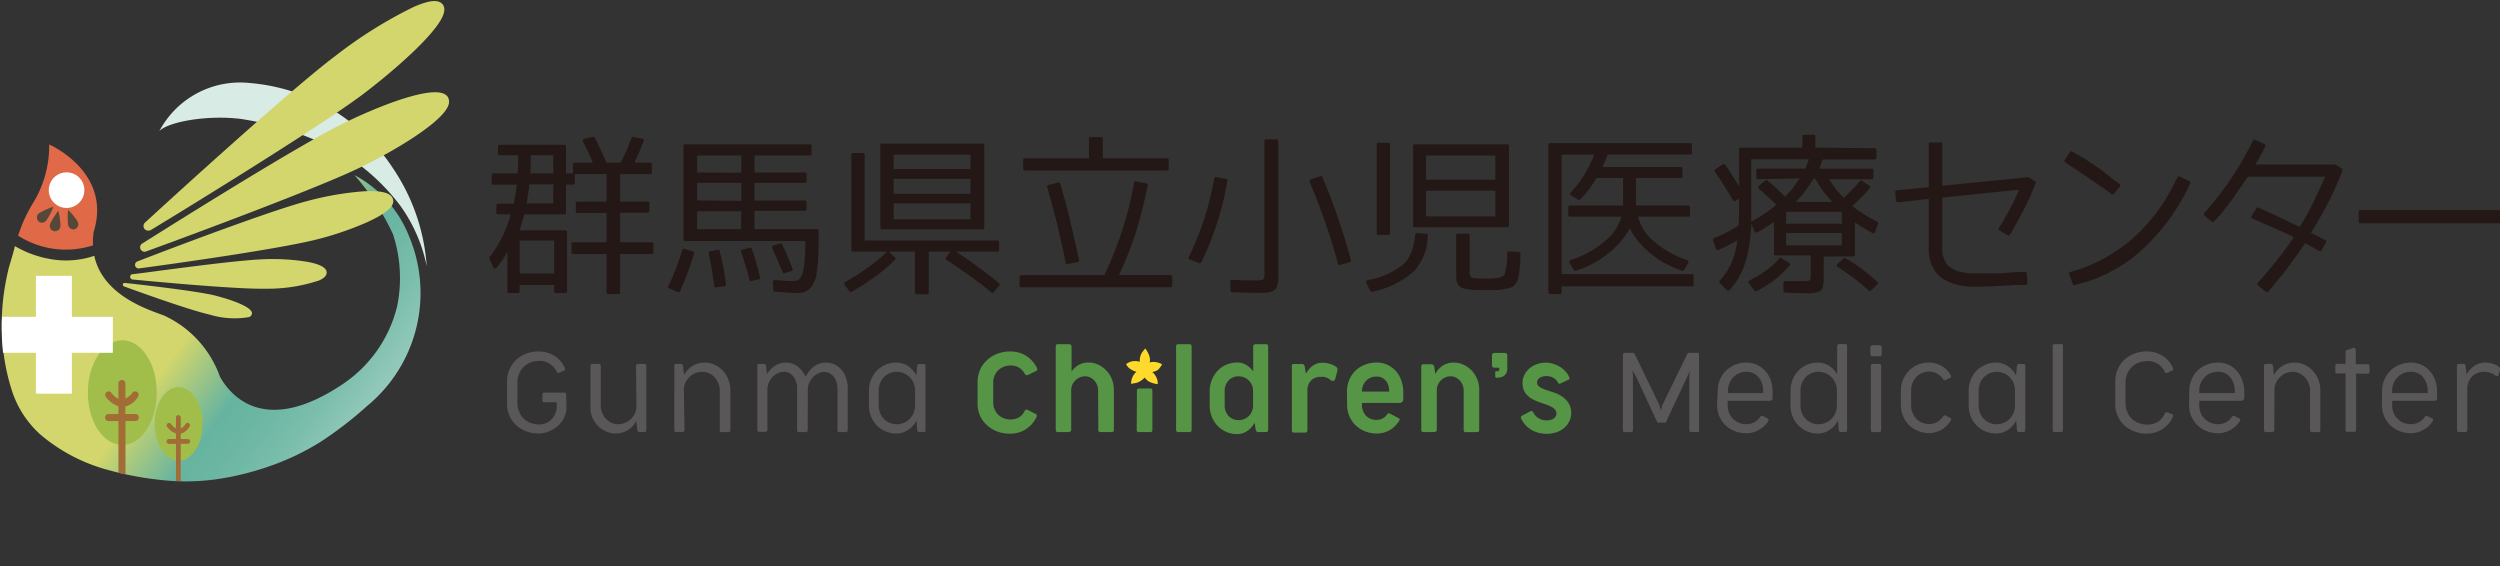 <svg id="ロゴ" xmlns="http://www.w3.org/2000/svg" xmlns:xlink="http://www.w3.org/1999/xlink" viewBox="0 0 355.63 80.52"><rect x="0" y="0" width="355.63" height="80.52" fill="#333333" stroke="none"/><defs><style>.cls-1{fill:#595757;}.cls-2{fill:#569546;}.cls-3{fill:#ffda2a;}.cls-4{fill:#e06a48;}.cls-5{fill:url(#名称未設定グラデーション_2);}.cls-6{fill:#fff;}.cls-7{fill:#554838;}.cls-8{fill:#a1be4b;}.cls-9{fill:#a16c35;}.cls-10{fill:#d8ebe4;}.cls-11{fill:#d2d66c;}.cls-12{fill:#231815;}</style><linearGradient id="名称未設定グラデーション_2" x1="-5123.4" y1="659.75" x2="-5120.95" y2="658.45" gradientTransform="matrix(27.19, 0, 0, -19.88, 139302.87, 13151.73)" gradientUnits="userSpaceOnUse"><stop offset="0.44" stop-color="#d2d66c"/><stop offset="0.45" stop-color="#c9d36f"/><stop offset="0.59" stop-color="#66b4a0"/><stop offset="0.65" stop-color="#6bb6a3"/><stop offset="0.74" stop-color="#7abdab"/><stop offset="0.83" stop-color="#93c9bb"/><stop offset="0.93" stop-color="#b8dad0"/><stop offset="1" stop-color="#d8ebe4"/></linearGradient></defs><path class="cls-1" d="M80.58,57.91a3.34,3.34,0,0,1-.36,1.55,4,4,0,0,1-.92,1.19A4.34,4.34,0,0,1,78,61.4a3.85,3.85,0,0,1-1.39.27,4.92,4.92,0,0,1-1.77-.32,4.45,4.45,0,0,1-1.42-.87,4,4,0,0,1-.95-1.34,4.1,4.1,0,0,1-.34-1.7V54.27a4.26,4.26,0,0,1,.34-1.72,4.15,4.15,0,0,1,.94-1.35,4.27,4.27,0,0,1,1.43-.89A4.83,4.83,0,0,1,76.64,50a4.14,4.14,0,0,1,1.12.14,3.83,3.83,0,0,1,1,.41,3.88,3.88,0,0,1,.87.7,4.29,4.29,0,0,1,.68,1,.46.46,0,0,1,.07.28c0,.08,0,.14-.11.16l-.7.34a.3.3,0,0,1-.21,0,.26.26,0,0,1-.18-.16,2.59,2.59,0,0,0-2.47-1.53,3.36,3.36,0,0,0-1.2.21,2.83,2.83,0,0,0-1,.62,2.9,2.9,0,0,0-.66,1,3,3,0,0,0-.24,1.21v2.94a3,3,0,0,0,.24,1.22,2.77,2.77,0,0,0,.65,1,2.69,2.69,0,0,0,1,.62,3.29,3.29,0,0,0,1.17.22,2.58,2.58,0,0,0,1-.19A2.43,2.43,0,0,0,79,58.81a2.48,2.48,0,0,0,.2-1v-.59h-1.8c-.16,0-.24-.08-.24-.25v-.85q0-.27.24-.27h2.88c.17,0,.26.1.26.3Z"/><path class="cls-1" d="M90.48,52.07a.27.27,0,0,1,.1-.22.34.34,0,0,1,.23-.08h.88c.17,0,.25.1.25.3v9.1c0,.19-.08.29-.26.29H91a.35.35,0,0,1-.23-.07.39.39,0,0,1-.12-.25l-.14-1.26a3.57,3.57,0,0,1-.5.72,3,3,0,0,1-.66.57,3.19,3.19,0,0,1-.82.36,3.32,3.32,0,0,1-1,.14,3.11,3.11,0,0,1-1.33-.3,3.58,3.58,0,0,1-1.16-.81,3.85,3.85,0,0,1-.81-1.25A3.92,3.92,0,0,1,84,57.72V52.05a.28.28,0,0,1,.07-.21.25.25,0,0,1,.19-.07h.93c.18,0,.27.09.27.28v5.64a2.67,2.67,0,0,0,.19,1,2.94,2.94,0,0,0,.52.85,2.51,2.51,0,0,0,.78.59,2.17,2.17,0,0,0,1,.21,2.41,2.41,0,0,0,.95-.19,2.66,2.66,0,0,0,.82-.54,2.48,2.48,0,0,0,.59-.8,2.23,2.23,0,0,0,.22-1Z"/><path class="cls-1" d="M97.38,61.17a.27.27,0,0,1-.1.21.41.41,0,0,1-.24.08h-.86c-.18,0-.26-.1-.26-.29V52.06c0-.2.09-.29.27-.29h.64a.34.34,0,0,1,.22.07.39.39,0,0,1,.11.25l.14,1.27a3.61,3.61,0,0,1,.51-.72,2.73,2.73,0,0,1,.66-.56,2.9,2.9,0,0,1,.82-.37,3.32,3.32,0,0,1,1-.13,3.1,3.1,0,0,1,1.33.29,3.61,3.61,0,0,1,1.16.82,4.15,4.15,0,0,1,.81,1.25,3.91,3.91,0,0,1,.31,1.58v5.65c0,.19-.08.29-.25.29h-1c-.18,0-.26-.1-.26-.29V55.55a2.67,2.67,0,0,0-.19-1,2.94,2.94,0,0,0-.52-.85,2.48,2.48,0,0,0-.78-.58,2.1,2.1,0,0,0-1-.22,2.45,2.45,0,0,0-1,.19,2.71,2.71,0,0,0-1.4,1.35,2.25,2.25,0,0,0-.22,1Z"/><path class="cls-1" d="M114.9,61.17c0,.19-.09.29-.26.29h-1c-.17,0-.25-.1-.25-.29V55.1a2.46,2.46,0,0,0-.12-.72,2.59,2.59,0,0,0-.33-.72,2,2,0,0,0-.59-.55,1.62,1.62,0,0,0-.88-.22,1.87,1.87,0,0,0-.8.19,2.45,2.45,0,0,0-.74.51,2.76,2.76,0,0,0-.55.81,2.5,2.5,0,0,0-.21,1v5.74a.27.27,0,0,1-.1.21.41.41,0,0,1-.24.08H108c-.18,0-.27-.1-.27-.29V52.06c0-.2.09-.29.27-.29h.64a.37.37,0,0,1,.23.07.34.34,0,0,1,.11.24l.14,1.14a3.17,3.17,0,0,1,.54-.71,3,3,0,0,1,.66-.52,2.92,2.92,0,0,1,.73-.31,2.78,2.78,0,0,1,.76-.1,2.84,2.84,0,0,1,.88.14,2.66,2.66,0,0,1,.78.42,3.08,3.08,0,0,1,.65.65,3.89,3.89,0,0,1,.48.84,3.55,3.55,0,0,1,.53-.86,3.51,3.51,0,0,1,.69-.65,2.73,2.73,0,0,1,.8-.4,2.56,2.56,0,0,1,.87-.14,2.86,2.86,0,0,1,1.19.25,2.92,2.92,0,0,1,1,.74,3.5,3.5,0,0,1,.66,1.15,4.29,4.29,0,0,1,.25,1.52v5.93c0,.19-.09.29-.26.29h-.94c-.18,0-.26-.1-.26-.29v-6a3.18,3.18,0,0,0-.1-.7,2.47,2.47,0,0,0-.33-.74,2,2,0,0,0-.6-.58,1.77,1.77,0,0,0-.92-.23,1.86,1.86,0,0,0-.81.2,2.6,2.6,0,0,0-.73.55,2.84,2.84,0,0,0-.53.81,2.53,2.53,0,0,0-.2,1Z"/><path class="cls-1" d="M123.61,55.6a4.22,4.22,0,0,1,.3-1.6,4,4,0,0,1,.82-1.27,3.74,3.74,0,0,1,1.23-.84,3.78,3.78,0,0,1,1.54-.31,2.75,2.75,0,0,1,.91.14,3.11,3.11,0,0,1,.78.37,4,4,0,0,1,.66.58,4.18,4.18,0,0,1,.5.74l.12-1.35a.35.35,0,0,1,.1-.21.32.32,0,0,1,.22-.07h.61c.17,0,.26.09.26.29v9.1c0,.19-.08.29-.26.29h-.62a.29.29,0,0,1-.31-.29l-.1-1.35a3.88,3.88,0,0,1-.51.74,3,3,0,0,1-.65.58,3.3,3.3,0,0,1-.8.39,3,3,0,0,1-.91.14,4,4,0,0,1-1.54-.31,3.74,3.74,0,0,1-1.23-.84,3.91,3.91,0,0,1-.82-1.27,4.17,4.17,0,0,1-.3-1.59ZM125,57.68a2.87,2.87,0,0,0,.2,1.07,2.5,2.5,0,0,0,1.36,1.4,2.43,2.43,0,0,0,1,.2,2.54,2.54,0,0,0,1-.2,2.43,2.43,0,0,0,.84-.56,2.47,2.47,0,0,0,.56-.85,2.59,2.59,0,0,0,.21-1.05V55.56a2.72,2.72,0,0,0-.21-1.07,2.53,2.53,0,0,0-.56-.84,2.69,2.69,0,0,0-.84-.56,2.75,2.75,0,0,0-1-.2,2.6,2.6,0,0,0-1,.2,2.72,2.72,0,0,0-.82.56,2.63,2.63,0,0,0-.54.84,2.91,2.91,0,0,0-.2,1.07Z"/><path class="cls-1" d="M232.23,52.72l.06.76v7.71a.24.24,0,0,1-.26.27h-.94c-.15,0-.23-.1-.23-.29V50.44a.27.27,0,0,1,.07-.18.22.22,0,0,1,.19-.07h1.2a.14.14,0,0,1,.13.05.85.85,0,0,1,.11.16l3.51,7.26.19.79.2-.8L240,50.4a.55.55,0,0,1,.1-.16.14.14,0,0,1,.13-.05h1.21a.25.25,0,0,1,.19.07.26.26,0,0,1,.06.18V61.17a.33.33,0,0,1,0,.21.19.19,0,0,1-.18.08h-.94a.24.24,0,0,1-.26-.27V53.52l.05-.76-.33.8-3,6.38a.63.63,0,0,1-.11.18.24.24,0,0,1-.15,0h-.82a.24.24,0,0,1-.15,0,.63.63,0,0,1-.11-.18l-3-6.46Z"/><path class="cls-1" d="M244.34,55.64a4.16,4.16,0,0,1,.32-1.63,3.86,3.86,0,0,1,.87-1.29,3.93,3.93,0,0,1,1.3-.84,4.37,4.37,0,0,1,1.63-.3,3.65,3.65,0,0,1,1.38.27,3.44,3.44,0,0,1,1.18.82,3.82,3.82,0,0,1,.83,1.32,4.87,4.87,0,0,1,.31,1.81v.78a.41.41,0,0,1-.13.35.58.58,0,0,1-.37.08h-5.9v.59a3,3,0,0,0,.22,1.14,2.59,2.59,0,0,0,.57.86,2.64,2.64,0,0,0,.85.55,2.78,2.78,0,0,0,1,.19,2.5,2.5,0,0,0,1.11-.25,2.45,2.45,0,0,0,.9-.81.37.37,0,0,1,.17-.13.14.14,0,0,1,.13,0l.8.41a.29.29,0,0,1,.08.13.37.37,0,0,1-.07.24,3.69,3.69,0,0,1-1.28,1.2,3.2,3.2,0,0,1-.85.36,3.38,3.38,0,0,1-1,.14,4.31,4.31,0,0,1-1.61-.3,3.93,3.93,0,0,1-1.31-.82,4,4,0,0,1-.89-1.28,4.17,4.17,0,0,1-.32-1.64Zm1.42.27h5.06v-.26a3.4,3.4,0,0,0-.14-1,2.77,2.77,0,0,0-.43-.88,2.45,2.45,0,0,0-.75-.64,2.21,2.21,0,0,0-1.06-.24A2.57,2.57,0,0,0,246,54.55a2.86,2.86,0,0,0-.2,1.06Z"/><path class="cls-1" d="M254.71,55.6A4.22,4.22,0,0,1,255,54a4,4,0,0,1,.82-1.27,3.74,3.74,0,0,1,1.23-.84,3.78,3.78,0,0,1,1.54-.31,3,3,0,0,1,.85.12,3.07,3.07,0,0,1,1.39.86,4.74,4.74,0,0,1,.51.67v-4a.25.25,0,0,1,.1-.22.35.35,0,0,1,.23-.07h.81c.18,0,.27.09.27.29V61.17c0,.19-.08.29-.26.29h-.62a.29.29,0,0,1-.31-.29l-.1-1.35a4.4,4.4,0,0,1-.51.74,3.27,3.27,0,0,1-.66.58,3,3,0,0,1-1.7.53,4,4,0,0,1-1.54-.31,3.74,3.74,0,0,1-1.23-.84,3.91,3.91,0,0,1-.82-1.27,4.17,4.17,0,0,1-.3-1.59Zm1.42,2.08a2.9,2.9,0,0,0,.19,1.07,2.61,2.61,0,0,0,.55.84,2.35,2.35,0,0,0,.82.56,2.4,2.4,0,0,0,1,.2,2.57,2.57,0,0,0,1-.2,2.53,2.53,0,0,0,.84-.56,2.62,2.62,0,0,0,.56-.85,2.59,2.59,0,0,0,.21-1.05V55.56a2.72,2.72,0,0,0-.21-1.07,2.69,2.69,0,0,0-.56-.84,2.53,2.53,0,0,0-.84-.56,2.79,2.79,0,0,0-1-.2,2.56,2.56,0,0,0-1,.2,2.35,2.35,0,0,0-.82.56,2.84,2.84,0,0,0-.55.84,2.9,2.9,0,0,0-.19,1.07Z"/><path class="cls-1" d="M266.06,49.47a.42.42,0,0,1,.07-.26.32.32,0,0,1,.28-.1h.94q.33,0,.33.36v.87a.32.32,0,0,1-.09.27.43.43,0,0,1-.24.07h-.94a.47.47,0,0,1-.26-.07.34.34,0,0,1-.09-.27Zm.07,2.57a.28.28,0,0,1,.08-.2.27.27,0,0,1,.2-.07h.93a.21.21,0,0,1,.19.08.29.29,0,0,1,.07.2v9.12c0,.19-.09.29-.26.29h-.93c-.19,0-.28-.1-.28-.29Z"/><path class="cls-1" d="M270.72,54a3.82,3.82,0,0,1,.85-1.29,4.08,4.08,0,0,1,1.27-.84,4.2,4.2,0,0,1,1.59-.3,3.22,3.22,0,0,1,.93.13,4.13,4.13,0,0,1,.86.37,4,4,0,0,1,.73.56,3.39,3.39,0,0,1,.54.72c.06.1.09.18.07.23a.2.2,0,0,1-.08.13l-.76.38a.19.19,0,0,1-.15,0,.25.25,0,0,1-.16-.14,2.26,2.26,0,0,0-.86-.79,2.21,2.21,0,0,0-1.12-.3,2.66,2.66,0,0,0-1,.2,2.28,2.28,0,0,0-.83.57,2.75,2.75,0,0,0-.55.87,3.15,3.15,0,0,0-.19,1.13v1.93a3,3,0,0,0,.2,1.14,2.58,2.58,0,0,0,.55.87,2.44,2.44,0,0,0,.82.56,2.73,2.73,0,0,0,1,.19,2.3,2.3,0,0,0,1.12-.28,2.52,2.52,0,0,0,.87-.82.24.24,0,0,1,.16-.13.25.25,0,0,1,.15,0l.75.38a.41.41,0,0,1,.08.13.36.36,0,0,1-.07.23,3.25,3.25,0,0,1-.54.71,3.68,3.68,0,0,1-.73.57,3.64,3.64,0,0,1-.86.36,3.34,3.34,0,0,1-.94.14,4.13,4.13,0,0,1-2.85-1.14,3.77,3.77,0,0,1-.85-1.28,4.12,4.12,0,0,1-.32-1.63v-2A4.14,4.14,0,0,1,270.72,54Z"/><path class="cls-1" d="M280.05,55.6a4.22,4.22,0,0,1,.3-1.6,4,4,0,0,1,.82-1.27,3.89,3.89,0,0,1,2.77-1.15,2.75,2.75,0,0,1,.91.14,2.88,2.88,0,0,1,.79.38,3.85,3.85,0,0,1,.65.57,4.18,4.18,0,0,1,.5.74l.12-1.35a.35.35,0,0,1,.1-.21.34.34,0,0,1,.22-.07h.61c.17,0,.26.09.26.29v9.1c0,.19-.08.29-.26.29h-.62a.29.29,0,0,1-.31-.29l-.1-1.35a3.48,3.48,0,0,1-.51.74,3,3,0,0,1-.65.58,3.3,3.3,0,0,1-.8.39,3,3,0,0,1-.91.14,3.87,3.87,0,0,1-1.53-.31,3.68,3.68,0,0,1-1.24-.84,3.91,3.91,0,0,1-.82-1.27,4.17,4.17,0,0,1-.3-1.59Zm1.42,2.08a2.91,2.91,0,0,0,.2,1.07,2.32,2.32,0,0,0,.55.84,2.4,2.4,0,0,0,.81.56,2.43,2.43,0,0,0,1,.2,2.54,2.54,0,0,0,1-.2,2.34,2.34,0,0,0,.84-.56,2.47,2.47,0,0,0,.56-.85,2.59,2.59,0,0,0,.21-1.05V55.56a2.72,2.72,0,0,0-.21-1.07,2.53,2.53,0,0,0-.56-.84,2.34,2.34,0,0,0-.84-.56,2.75,2.75,0,0,0-1-.2,2.6,2.6,0,0,0-1,.2,2.4,2.4,0,0,0-.81.56,2.5,2.5,0,0,0-.55.84,2.91,2.91,0,0,0-.2,1.07Z"/><path class="cls-1" d="M292,49.24a.32.32,0,0,1,.07-.22.24.24,0,0,1,.19-.07h.95a.22.22,0,0,1,.19.07.38.38,0,0,1,.06.22V61.17c0,.19-.08.29-.25.29h-.95c-.17,0-.26-.1-.26-.29Z"/><path class="cls-1" d="M309,58.91a.21.21,0,0,1,.13.21.57.57,0,0,1-.09.28,3.78,3.78,0,0,1-.67,1,3.92,3.92,0,0,1-.87.71,4.17,4.17,0,0,1-1,.43,4.28,4.28,0,0,1-1.13.15,4.83,4.83,0,0,1-1.76-.32,4.5,4.5,0,0,1-1.43-.87,4,4,0,0,1-.94-1.34,4.1,4.1,0,0,1-.34-1.7V54.27a4.26,4.26,0,0,1,.34-1.72,4.15,4.15,0,0,1,.94-1.35,4.37,4.37,0,0,1,1.43-.89,4.63,4.63,0,0,1,1.76-.32,4.27,4.27,0,0,1,1.13.14,4.11,4.11,0,0,1,1,.41,3.93,3.93,0,0,1,.88.7,4.22,4.22,0,0,1,.68,1,.58.58,0,0,1,.08.29c0,.08,0,.14-.1.16l-.72.35a.28.28,0,0,1-.39-.15,2.72,2.72,0,0,0-1-1.15,2.87,2.87,0,0,0-1.47-.38,3.41,3.41,0,0,0-1.2.22,2.83,2.83,0,0,0-1,.62,2.9,2.9,0,0,0-.66,1,3,3,0,0,0-.24,1.21v2.94a3,3,0,0,0,.24,1.22,2.9,2.9,0,0,0,.66,1,2.8,2.8,0,0,0,1,.61,3.2,3.2,0,0,0,1.2.22,2.83,2.83,0,0,0,1.49-.39,2.74,2.74,0,0,0,1-1.17.62.62,0,0,1,.14-.18.22.22,0,0,1,.24,0Z"/><path class="cls-1" d="M311.43,55.64a4.15,4.15,0,0,1,.31-1.63,3.85,3.85,0,0,1,2.18-2.13,4.32,4.32,0,0,1,1.62-.3,3.7,3.7,0,0,1,1.39.27,3.64,3.64,0,0,1,1.18.82,4,4,0,0,1,.82,1.32,4.87,4.87,0,0,1,.32,1.81v.78a.41.41,0,0,1-.14.35.55.55,0,0,1-.36.08h-5.9v.59a3,3,0,0,0,.21,1.14,2.61,2.61,0,0,0,.58.86,2.45,2.45,0,0,0,.85.55,2.73,2.73,0,0,0,1,.19,2.44,2.44,0,0,0,1.11-.25,2.4,2.4,0,0,0,.91-.81.35.35,0,0,1,.16-.13.17.17,0,0,1,.14,0l.8.41a.27.27,0,0,1,.07.13.28.28,0,0,1-.07.24,3.44,3.44,0,0,1-.55.67,4.18,4.18,0,0,1-.72.53,3.26,3.26,0,0,1-.86.36,3.31,3.31,0,0,1-.95.14,4.36,4.36,0,0,1-1.62-.3,3.93,3.93,0,0,1-1.31-.82,4,4,0,0,1-1.2-2.92Zm1.42.27h5.06v-.26a3.77,3.77,0,0,0-.14-1,3,3,0,0,0-.44-.88,2.3,2.3,0,0,0-.74-.64,2.25,2.25,0,0,0-1.07-.24,2.75,2.75,0,0,0-1.09.21,2.55,2.55,0,0,0-.84.59,2.58,2.58,0,0,0-.55.86,2.85,2.85,0,0,0-.19,1.06Z"/><path class="cls-1" d="M323.52,61.17a.24.24,0,0,1-.1.21.41.41,0,0,1-.24.08h-.86c-.18,0-.26-.1-.26-.29V52.06c0-.19.09-.29.26-.29H323a.32.32,0,0,1,.22.07.39.39,0,0,1,.12.25l.13,1.28a3.41,3.41,0,0,1,.51-.73,2.73,2.73,0,0,1,.66-.56,2.9,2.9,0,0,1,.82-.37,3.32,3.32,0,0,1,1-.13,3.1,3.1,0,0,1,1.33.29,3.61,3.61,0,0,1,1.16.82,4,4,0,0,1,.81,1.25,3.91,3.91,0,0,1,.31,1.58v5.65c0,.19-.08.29-.25.29h-.95c-.17,0-.26-.1-.26-.29V55.55a2.67,2.67,0,0,0-.19-1,2.94,2.94,0,0,0-.52-.85,2.48,2.48,0,0,0-.78-.58,2.1,2.1,0,0,0-.95-.22,2.45,2.45,0,0,0-1,.19,2.71,2.71,0,0,0-1.4,1.35,2.25,2.25,0,0,0-.22,1Z"/><path class="cls-1" d="M335.16,53.13v8c0,.19-.08.29-.25.29h-1c-.17,0-.25-.1-.25-.29v-8h-1.19a.32.32,0,0,1-.2-.06.24.24,0,0,1-.07-.2V52a.19.19,0,0,1,.08-.18.29.29,0,0,1,.19-.06h1.19V50.09a.29.29,0,0,1,.27-.32l.83-.28a.28.28,0,0,1,.25.06.29.29,0,0,1,.11.26v2h1.69a.29.29,0,0,1,.19.06.24.24,0,0,1,.07.18v.86a.24.24,0,0,1-.07.2.29.29,0,0,1-.19.06Z"/><path class="cls-1" d="M338.86,55.64a4.16,4.16,0,0,1,.32-1.63,3.85,3.85,0,0,1,2.18-2.13,4.32,4.32,0,0,1,1.62-.3,3.7,3.7,0,0,1,1.39.27,3.5,3.5,0,0,1,1.17.82,3.82,3.82,0,0,1,.83,1.32,4.87,4.87,0,0,1,.31,1.81v.78a.41.41,0,0,1-.13.35.57.57,0,0,1-.37.08h-5.89v.59a3,3,0,0,0,.21,1.14,2.56,2.56,0,0,0,1.43,1.41,2.73,2.73,0,0,0,1,.19,2.5,2.5,0,0,0,1.11-.25,2.4,2.4,0,0,0,.91-.81.31.31,0,0,1,.16-.13.17.17,0,0,1,.14,0l.79.41a.22.22,0,0,1,.08.13.32.32,0,0,1-.07.24,3.84,3.84,0,0,1-.55.67,3.9,3.9,0,0,1-.73.53,3.2,3.2,0,0,1-.85.36,3.31,3.31,0,0,1-.95.14,4.36,4.36,0,0,1-1.62-.3,3.93,3.93,0,0,1-1.31-.82,3.85,3.85,0,0,1-.88-1.28,4,4,0,0,1-.33-1.64Zm1.43.27h5.06v-.26a3.77,3.77,0,0,0-.14-1,3,3,0,0,0-.44-.88,2.13,2.13,0,0,0-1.81-.88,2.72,2.72,0,0,0-1.09.21,2.55,2.55,0,0,0-.84.59,2.58,2.58,0,0,0-.55.86,2.85,2.85,0,0,0-.19,1.06Z"/><path class="cls-1" d="M349.5,52.06c0-.19.09-.29.26-.29h.64a.32.32,0,0,1,.22.07.39.39,0,0,1,.12.25l.12,1.19a4.91,4.91,0,0,1,.49-.68,3.42,3.42,0,0,1,.61-.54,2.67,2.67,0,0,1,.72-.35,2.36,2.36,0,0,1,.8-.13,4.26,4.26,0,0,1,.64.05l.56.14a3.21,3.21,0,0,1,.45.19,3.71,3.71,0,0,1,.32.2.37.37,0,0,1,.17.24.33.33,0,0,1,0,.22l-.19.74a.23.23,0,0,1-.19.13.28.28,0,0,1-.25-.06,2.66,2.66,0,0,0-.72-.39,2.71,2.71,0,0,0-1.78,0,2.1,2.1,0,0,0-.76.45,2.47,2.47,0,0,0-.54.78,2.73,2.73,0,0,0-.21,1.12v5.78a.26.26,0,0,1-.09.21.29.29,0,0,1-.21.08h-.91c-.17,0-.25-.1-.25-.29Z"/><path class="cls-2" d="M147.32,58.88a.25.25,0,0,1,.16.22.52.52,0,0,1-.08.32,4.41,4.41,0,0,1-.7,1,4.27,4.27,0,0,1-.89.71,3.91,3.91,0,0,1-1,.42,4.37,4.37,0,0,1-1.15.14,5,5,0,0,1-1.8-.31,4.53,4.53,0,0,1-1.45-.89,4,4,0,0,1-1-1.36,4.34,4.34,0,0,1-.35-1.75v-3a4.42,4.42,0,0,1,.35-1.76,4.15,4.15,0,0,1,1-1.39,4.23,4.23,0,0,1,1.45-.9,5,5,0,0,1,3-.19,3.89,3.89,0,0,1,1,.41,4,4,0,0,1,.89.71,4.89,4.89,0,0,1,.72,1,.52.52,0,0,1,.08.32.21.21,0,0,1-.11.17l-1.24.6a.38.38,0,0,1-.23,0,.35.35,0,0,1-.19-.16,2.29,2.29,0,0,0-.84-.9,2.22,2.22,0,0,0-1.15-.3,2.58,2.58,0,0,0-1,.18,2.41,2.41,0,0,0-.79.5,2.28,2.28,0,0,0-.52.77,2.41,2.41,0,0,0-.19,1v2.78a2.46,2.46,0,0,0,.19,1A2.28,2.28,0,0,0,142,59a2.47,2.47,0,0,0,1.76.67,2.31,2.31,0,0,0,1.17-.29,2,2,0,0,0,.82-.92.42.42,0,0,1,.15-.17.27.27,0,0,1,.26,0Z"/><path class="cls-2" d="M156.21,55.54a2.08,2.08,0,0,0-.15-.78,2.23,2.23,0,0,0-.4-.64,2.08,2.08,0,0,0-.59-.43,1.61,1.61,0,0,0-.72-.16,1.76,1.76,0,0,0-.71.14,2.1,2.1,0,0,0-.62.39,2.25,2.25,0,0,0-.45.6,2.07,2.07,0,0,0-.19.75v5.73a.25.25,0,0,1-.13.24.53.53,0,0,1-.29.08h-1.47c-.21,0-.31-.1-.31-.32V49.28a.28.28,0,0,1,.31-.32H152a.66.66,0,0,1,.3.07c.09,0,.13.15.13.31v3.52a3.16,3.16,0,0,1,1-.94,2.82,2.82,0,0,1,1.46-.35,3.09,3.09,0,0,1,1.23.26,3.56,3.56,0,0,1,1.14.76,4,4,0,0,1,.86,1.23,4.13,4.13,0,0,1,.33,1.66v5.67c0,.21-.1.31-.3.31h-1.61c-.2,0-.3-.1-.3-.31Z"/><path class="cls-2" d="M161.73,55.56a.29.29,0,0,1,.09-.22.32.32,0,0,1,.21-.08h1.61a.29.29,0,0,1,.22.09.32.32,0,0,1,.07.22v5.59c0,.2-.09.3-.29.3H162a.27.27,0,0,1-.3-.3Z"/><path class="cls-2" d="M167.3,49.27c0-.21.1-.31.3-.31h1.63c.18,0,.28.1.28.31V61.15c0,.21-.1.31-.28.31H167.6c-.2,0-.3-.1-.3-.31Z"/><path class="cls-2" d="M172.08,55.68a4.32,4.32,0,0,1,.3-1.62,4.1,4.1,0,0,1,.82-1.31,3.8,3.8,0,0,1,1.25-.87,3.75,3.75,0,0,1,1.54-.31,2.38,2.38,0,0,1,1.28.34,3.54,3.54,0,0,1,1,.91V49.27a.26.26,0,0,1,.12-.23.46.46,0,0,1,.28-.08h1.41a.29.29,0,0,1,.32.32V61.14a.33.33,0,0,1-.08.24.31.31,0,0,1-.23.08H179a.35.35,0,0,1-.24-.08.35.35,0,0,1-.13-.24l-.15-1a4.35,4.35,0,0,1-.46.64,2.74,2.74,0,0,1-.57.51,2.41,2.41,0,0,1-.68.34,2.54,2.54,0,0,1-.78.12,3.75,3.75,0,0,1-1.54-.31,4,4,0,0,1-1.25-.87,4,4,0,0,1-.82-1.3,4.27,4.27,0,0,1-.3-1.61Zm2.13,2a2.23,2.23,0,0,0,.15.83,2,2,0,0,0,.41.66,2,2,0,0,0,.62.44,2,2,0,0,0,.78.15,2.25,2.25,0,0,0,.82-.15,2,2,0,0,0,1.1-1.1,2,2,0,0,0,.16-.82V55.53a1.92,1.92,0,0,0-.19-.8,2.16,2.16,0,0,0-.44-.63,1.92,1.92,0,0,0-.65-.42,2.11,2.11,0,0,0-.8-.15,1.85,1.85,0,0,0-.78.16,1.92,1.92,0,0,0-.62.43,2.23,2.23,0,0,0-.41.66,2.27,2.27,0,0,0-.15.83Z"/><path class="cls-2" d="M183.77,52.1a.28.28,0,0,1,.31-.32h1.07a.57.57,0,0,1,.29.07.46.46,0,0,1,.16.31l.17,1a4.89,4.89,0,0,1,.41-.6,3.06,3.06,0,0,1,.52-.5,3,3,0,0,1,.64-.34,2.39,2.39,0,0,1,.77-.12,3.55,3.55,0,0,1,.67.06,4.14,4.14,0,0,1,.56.15,2.91,2.91,0,0,1,.43.19,2.24,2.24,0,0,1,.29.17.44.44,0,0,1,.19.28.54.54,0,0,1,0,.28L189.91,54a.27.27,0,0,1-.09.12.35.35,0,0,1-.14.06h-.17a.35.35,0,0,1-.14-.06l-.33-.23a2.16,2.16,0,0,0-.34-.17,2.22,2.22,0,0,0-.39-.11,3.43,3.43,0,0,0-.48,0,2,2,0,0,0-.7.12,1.57,1.57,0,0,0-.59.36,1.72,1.72,0,0,0-.41.62,2.3,2.3,0,0,0-.15.87v5.64a.28.28,0,0,1-.11.24.34.34,0,0,1-.25.08h-1.54c-.21,0-.31-.1-.31-.32Z"/><path class="cls-2" d="M191.61,55.71a4.18,4.18,0,0,1,.32-1.67,3.88,3.88,0,0,1,2.24-2.16,4.44,4.44,0,0,1,1.68-.31,3.64,3.64,0,0,1,.85.1,3.54,3.54,0,0,1,.87.33,3.85,3.85,0,0,1,.79.57,3.92,3.92,0,0,1,.65.83,4.68,4.68,0,0,1,.45,1.11,5.58,5.58,0,0,1,.16,1.41v.78a.59.59,0,0,1-.17.49.72.72,0,0,1-.52.13h-5.19v.25a2.28,2.28,0,0,0,.16.89,2,2,0,0,0,.43.69,1.89,1.89,0,0,0,.65.43,2.21,2.21,0,0,0,.82.15,2,2,0,0,0,.84-.18,1.77,1.77,0,0,0,.7-.62.28.28,0,0,1,.17-.13.32.32,0,0,1,.14,0l1.36.71a.24.24,0,0,1,.09.15.42.42,0,0,1-.08.22,4,4,0,0,1-.55.7,3.35,3.35,0,0,1-.72.57,3.66,3.66,0,0,1-.88.38,3.4,3.4,0,0,1-1,.14,4.44,4.44,0,0,1-1.68-.31,4.14,4.14,0,0,1-1.34-.85,4,4,0,0,1-.9-1.3,4,4,0,0,1-.32-1.64Zm2.13,0h3.88v0a3.18,3.18,0,0,0-.09-.74,2,2,0,0,0-.3-.69,1.62,1.62,0,0,0-.56-.51,1.65,1.65,0,0,0-.87-.2,2.11,2.11,0,0,0-.89.18,1.93,1.93,0,0,0-.64.48,1.84,1.84,0,0,0-.39.68,2.07,2.07,0,0,0-.14.78Z"/><path class="cls-2" d="M208.21,55.54a2.08,2.08,0,0,0-.15-.78,2.23,2.23,0,0,0-.4-.64,2.08,2.08,0,0,0-.59-.43,1.57,1.57,0,0,0-.71-.16,1.81,1.81,0,0,0-.72.14,2.1,2.1,0,0,0-.62.39,2,2,0,0,0-.44.6,1.74,1.74,0,0,0-.19.75v5.73a.26.26,0,0,1-.14.24.5.5,0,0,1-.28.08h-1.48c-.21,0-.31-.1-.31-.32v-9a.28.28,0,0,1,.31-.32h1.1a.5.5,0,0,1,.27.07.44.44,0,0,1,.16.31l.16,1A3.11,3.11,0,0,1,205.25,52a2.9,2.9,0,0,1,1.61-.42,3.09,3.09,0,0,1,1.23.26,3.71,3.71,0,0,1,1.15.76,3.93,3.93,0,0,1,1.18,2.89v5.67c0,.21-.1.31-.29.31h-1.62c-.2,0-.3-.1-.3-.31Z"/><path class="cls-2" d="M212.23,50.59a.4.4,0,0,1,.1-.29.36.36,0,0,1,.24-.09h1.5c.24,0,.35.13.35.37v1.85a1.34,1.34,0,0,1-.13.63,1.14,1.14,0,0,1-.33.39,1.17,1.17,0,0,1-.45.21,2,2,0,0,1-.48.06.59.59,0,0,1-.23,0,.22.22,0,0,1-.1-.21V53c0-.11,0-.17.11-.19a.52.52,0,0,1,.21,0c.1,0,.17,0,.2-.07a.58.58,0,0,0,.05-.28.36.36,0,0,0,0-.1.1.1,0,0,0-.09-.06h-.63a.33.33,0,0,1-.22-.08.37.37,0,0,1-.09-.27Z"/><path class="cls-2" d="M216.43,59.62a.63.63,0,0,1-.08-.27c0-.08.06-.16.19-.23l1.19-.63c.16-.08.28,0,.38.18a1.65,1.65,0,0,0,.32.46,2.11,2.11,0,0,0,.43.36,2.42,2.42,0,0,0,.52.23,2.25,2.25,0,0,0,.58.08,2.49,2.49,0,0,0,.57-.06,1.47,1.47,0,0,0,.46-.18.91.91,0,0,0,.3-.32.85.85,0,0,0,.11-.46.72.72,0,0,0-.18-.49,1.37,1.37,0,0,0-.48-.39,4.58,4.58,0,0,0-.7-.32l-.87-.3a8.21,8.21,0,0,1-1.07-.44,3.38,3.38,0,0,1-.82-.59,2.38,2.38,0,0,1-.52-.77,2.66,2.66,0,0,1-.18-1,2.46,2.46,0,0,1,.25-1.1,2.9,2.9,0,0,1,.68-.92,3.06,3.06,0,0,1,1.05-.63,3.58,3.58,0,0,1,1.33-.24,3.18,3.18,0,0,1,1.12.19,3.8,3.8,0,0,1,1,.47,3.49,3.49,0,0,1,.73.64,2.71,2.71,0,0,1,.46.7.63.63,0,0,1,.07.26c0,.06-.06.12-.17.17l-1.07.51a.4.4,0,0,1-.24.05c-.06,0-.12-.06-.18-.16a1.52,1.52,0,0,0-.65-.68,2,2,0,0,0-1-.24,1.79,1.79,0,0,0-.53.07,1.19,1.19,0,0,0-.41.18.82.82,0,0,0-.27.29.69.69,0,0,0-.1.37.67.67,0,0,0,.15.44,1.44,1.44,0,0,0,.44.33,6,6,0,0,0,.69.29l.93.31a4.25,4.25,0,0,1,2,1.2,2.66,2.66,0,0,1,.65,1.8A2.59,2.59,0,0,1,223.2,60a2.88,2.88,0,0,1-.76.93,3.4,3.4,0,0,1-1.1.58,4.38,4.38,0,0,1-1.31.2,5,5,0,0,1-1.09-.12,4.25,4.25,0,0,1-1-.39,4.14,4.14,0,0,1-.86-.65A3.85,3.85,0,0,1,216.43,59.62Z"/><path class="cls-3" d="M162.14,51.47a2.17,2.17,0,0,1,.34-1.37l.43-.53s.9,1.09.62,2a2,2,0,0,1,1.15,0,2.27,2.27,0,0,1,.63.25s-.38.75-.81.92a2.56,2.56,0,0,1-.58.18,2.35,2.35,0,0,1,.67,1,1.86,1.86,0,0,1,.1.72,3.31,3.31,0,0,1-1.38-.44,4.29,4.29,0,0,1-.48-.49,2.8,2.8,0,0,1-1.11.74c-.51.11-.82.15-.82.15a2.23,2.23,0,0,1,.76-1.71s-1.17-.3-1.46-1.1A2.09,2.09,0,0,1,162.14,51.47Z"/><g id="グループ_6044" data-name="グループ 6044"><path id="パス_7836" data-name="パス 7836" class="cls-4" d="M2.58,33.52A12.55,12.55,0,0,0,13.23,34.9,9.94,9.94,0,0,1,13.32,33C16,24.47,7,20.55,7,20.55A15.61,15.61,0,0,1,4.63,29,20.63,20.63,0,0,0,2.58,33.52Z"/><path id="パス_7837" data-name="パス 7837" class="cls-5" d="M58.15,33.51a16.88,16.88,0,0,0-7.72-8.6,35.48,35.48,0,0,1,5.47,8.4,20,20,0,0,1,.59,10.27,18.63,18.63,0,0,1-7.81,11.11c-11.14,7.43-15.94,1.49-17.39-1.1A15.15,15.15,0,0,0,23.58,45c-1.18-.61-8.83-2.41-10.17-8.61a12.51,12.51,0,0,1-5.6.56A15.07,15.07,0,0,1,2.1,35c.09,0-.75,2.77-.82,3C1,39.1.79,40.18.62,41.26a31.71,31.71,0,0,0-.28,7.15,29.17,29.17,0,0,0,1.38,7.23,14.19,14.19,0,0,0,4,6.15,24.61,24.61,0,0,0,9.42,5,46.68,46.68,0,0,0,7.59,1.47,31.49,31.49,0,0,0,7.94-.07,40.07,40.07,0,0,0,7.7-1.88,35.5,35.5,0,0,0,7.3-3.5,53.64,53.64,0,0,0,6.62-5.12c.25-.21.53-.43.77-.67A20.79,20.79,0,0,0,58.15,33.51Z"/><path id="パス_7838" data-name="パス 7838" class="cls-6" d="M12,27.05A2.53,2.53,0,1,1,9.5,24.52h0A2.52,2.52,0,0,1,12,27Z"/><path id="パス_7839" data-name="パス 7839" class="cls-7" d="M6.58,31.37a.75.75,0,0,1-1,.2.78.78,0,0,1-.2-1.06,1,1,0,0,1,.21-.2,9.44,9.44,0,0,1,2-.89A8.73,8.73,0,0,1,6.58,31.37Z"/><path id="パス_7840" data-name="パス 7840" class="cls-7" d="M8.6,32.15a.76.76,0,0,1-.78.74.75.75,0,0,1-.74-.77.67.67,0,0,1,.06-.28A9,9,0,0,1,8.3,30,9.68,9.68,0,0,1,8.6,32.15Z"/><path id="パス_7841" data-name="パス 7841" class="cls-7" d="M11.05,31.53a.76.76,0,0,1-.25,1,.75.75,0,0,1-1-.25.85.85,0,0,1-.11-.26,9.27,9.27,0,0,1,0-2.17A9.23,9.23,0,0,1,11.05,31.53Z"/><path id="パス_7842" data-name="パス 7842" class="cls-8" d="M22.3,55.85c0,4.12-2.19,7.45-4.9,7.45S12.5,60,12.5,55.85s2.19-7.45,4.9-7.45S22.3,51.73,22.3,55.85Z"/><path id="パス_7843" data-name="パス 7843" class="cls-8" d="M28.81,60.3c0,2.89-1.52,5.23-3.38,5.23S22,63.19,22,60.3s1.52-5.24,3.39-5.24S28.81,57.41,28.81,60.3Z"/><g id="グループ_6043" data-name="グループ 6043"><path id="パス_7844" data-name="パス 7844" class="cls-6" d="M5.11,56h5.11V50.19h5.83V45.07H10.22V39.24H5.11v5.83H.29a31.27,31.27,0,0,0,.15,5.12H5.11Z"/><path id="パス_7845" data-name="パス 7845" class="cls-9" d="M19.25,59.89a.49.49,0,0,0,0-1H17.83V57.82a3,3,0,0,0,1.82-1.4.49.49,0,0,0-.81-.55,2.91,2.91,0,0,1-1,.83V54.58a.49.49,0,0,0-1-.06v2.22a2.93,2.93,0,0,1-1-.87.49.49,0,0,0-.69-.09.49.49,0,0,0-.12.64,3.75,3.75,0,0,0,1.82,1.37V58.9H15.44a.49.49,0,0,0,0,1h1.41v7.36c.33.06.66.16,1,.21V59.88Z"/><path id="パス_7846" data-name="パス 7846" class="cls-9" d="M26.71,63.13a.34.34,0,0,0,.34-.34.34.34,0,0,0-.34-.34h-1v-.76a2.08,2.08,0,0,0,1.25-1,.35.35,0,0,0-.08-.48.34.34,0,0,0-.47.08h0a1.78,1.78,0,0,1-.7.66V59.44a.34.34,0,1,0-.68-.09.14.14,0,0,0,0,.09v1.49a2.06,2.06,0,0,1-.7-.61.33.33,0,0,0-.47-.09h0a.35.35,0,0,0-.09.48,2.53,2.53,0,0,0,1.26.95v.79h-1a.34.34,0,0,0-.34.34.35.35,0,0,0,.34.35h1v5.28c.22,0,.45,0,.68,0V63.14Z"/></g><path id="パス_7847" data-name="パス 7847" class="cls-10" d="M35.55,11.81a13,13,0,0,0-12.89,6.85c1.15-1.28,6.61-2.34,11.54-1.75a43.32,43.32,0,0,1,15,5.18,30,30,0,0,1,7.72,7.14,22.32,22.32,0,0,1,3.78,8.64A28.35,28.35,0,0,0,55.9,23.93,27,27,0,0,0,35.55,11.81Z"/><path id="パス_7848" data-name="パス 7848" class="cls-11" d="M63,.65C62.38-.12,61.1,0,58.82,1A63.18,63.18,0,0,0,47.74,7.93c-7,5.24-26.95,23.58-27.14,23.76a.66.66,0,0,0,.7,1.08l.08,0c.24-.14,23.41-14.21,30.37-19.45C57,9.3,62.85,4,63.18,1.63A1.3,1.3,0,0,0,63,.65Z"/><path id="パス_7849" data-name="パス 7849" class="cls-11" d="M63.76,13.9c-1.1-2.23-8.83.9-12.11,2.34-1,.44-2,.91-3,1.41-7.18,3.55-28.21,16.87-28.43,17a.63.63,0,0,0,.56,1.12c.19-.07,19.49-7.09,28.4-11,.95-.42,1.75-.8,2.41-1.12,5.53-2.73,11.45-6.48,12.2-8.69A1.39,1.39,0,0,0,63.76,13.9Z"/><path id="パス_7850" data-name="パス 7850" class="cls-11" d="M51.78,27.21a43.22,43.22,0,0,0-8,1.37c-6,1.55-24,8.51-24.18,8.59a.5.5,0,0,0,.25,1c.79-.1,19.33-2.59,25.33-4.14A45,45,0,0,0,52,31.71c4.29-1.89,4-3,3.9-3.37C55.67,27.45,54.32,27.08,51.78,27.21Z"/><path id="パス_7851" data-name="パス 7851" class="cls-11" d="M43.69,37.24a30.82,30.82,0,0,0-6-.37C33.12,37,19.43,39,18.84,39a.38.38,0,0,0-.32.43.4.4,0,0,0,.34.33c.58.05,14.36,1.41,18.94,1.31a23.27,23.27,0,0,0,7.58-1.17c.27-.12,1.11-.49,1.09-1.15S45.55,37.58,43.69,37.24Z"/><path id="パス_7852" data-name="パス 7852" class="cls-11" d="M30.43,42c-3-.7-12.28-1.72-12.68-1.75a.24.24,0,0,0-.27.19.25.25,0,0,0,.16.3c.37.14,9.13,3.34,12.14,4a12.2,12.2,0,0,0,5.63.37.64.64,0,0,0,.42-.43C36.09,43.66,32.55,42.53,30.43,42Z"/></g><path class="cls-12" d="M95.2,41q-.24-.07-.12-.33a25.15,25.15,0,0,0,1.06-2.45c.32-.82.62-1.71.92-2.65,0-.16.15-.22.3-.17l1.2.35a.23.23,0,0,1,.17.31q-.41,1.36-.9,2.7c-.33.9-.69,1.79-1.1,2.68a.24.24,0,0,1-.33.12Zm21.25-7.13q0,1.62-.06,2.82a16.35,16.35,0,0,1-.21,2,4,4,0,0,1-.91,2.3,2.32,2.32,0,0,1-1.79.68c-.4,0-.88,0-1.42-.05s-1.16-.08-1.87-.14a.22.22,0,0,1-.18-.23l-.08-1.13a.22.22,0,0,1,.08-.2.28.28,0,0,1,.21-.08c1.14.09,2,.14,2.58.14a1.49,1.49,0,0,0,.73-.14,1.56,1.56,0,0,0,.53-.71,6,6,0,0,0,.37-1.73c0-.42.07-.87.1-1.39s0-1.09.06-1.72H97.48a.23.23,0,0,1-.26-.26V20.76c0-.16.09-.24.26-.24h17.75a.21.21,0,0,1,.23.24v1.13a.21.21,0,0,1-.23.23h-7.9v2.42h7.15c.17,0,.25.08.25.23v1a.22.22,0,0,1-.25.24h-7.15v2.51h7.15c.17,0,.25.07.25.23v1c0,.16-.08.24-.25.24h-7.15V32.6h8.88a.21.21,0,0,1,.24.24Zm-11-9.3V22.12H99.17v2.42Zm0,4V26H99.17v2.51Zm0,1.48H99.17V32.6h6.23Zm-3.57,10.83c-.17,0-.26,0-.26-.19-.11-.75-.23-1.51-.35-2.28s-.28-1.56-.45-2.39a.22.22,0,0,1,.19-.29l1.1-.18c.15,0,.23,0,.26.16.22.86.4,1.68.55,2.45s.25,1.55.35,2.29c0,.18-.08.27-.22.27Zm5-.9c-.15,0-.24,0-.28-.18-.14-.61-.31-1.25-.51-1.9s-.41-1.35-.66-2.08a.2.2,0,0,1,0-.2.26.26,0,0,1,.17-.12l1.06-.26a.2.2,0,0,1,.28.16c.26.71.47,1.4.66,2.06s.37,1.33.54,2c0,.15,0,.24-.19.28Zm4.75-1.12a.23.23,0,0,1-.31-.14q-.33-.81-.69-1.65c-.24-.56-.51-1.15-.78-1.76-.08-.19,0-.32.13-.38l1-.3c.15,0,.24,0,.28.12.6,1.27,1.1,2.43,1.48,3.5a.21.21,0,0,1-.14.3Z"/><path class="cls-12" d="M141.89,34.22c.16,0,.23.08.23.24v1.1c0,.16-.07.23-.23.23H136a76.07,76.07,0,0,1,6.14,4.51.22.22,0,0,1,0,.34l-.78.91c-.08.13-.19.15-.33.05-1-.84-2.08-1.65-3.14-2.41s-2.13-1.5-3.23-2.22a.18.18,0,0,1-.13-.15.25.25,0,0,1,.06-.2l.61-.83h-3.08v5.84a.2.2,0,0,1-.23.23h-1.48c-.17,0-.26-.08-.26-.23V35.79h-3.69l.84.85q.24.16,0,.33a21.7,21.7,0,0,1-2.78,2.36,40.12,40.12,0,0,1-3.37,2.18.27.27,0,0,1-.31-.07l-.7-.94a.35.35,0,0,1,0-.24.23.23,0,0,1,.12-.16,36.39,36.39,0,0,0,3.22-2.05,22.34,22.34,0,0,0,2.72-2.26h-4.86c-.16,0-.23-.07-.23-.23V22a.2.2,0,0,1,.23-.23h1.43A.21.21,0,0,1,123,22V34.22Zm-16.4-1.6c-.18,0-.26-.07-.26-.23V20.66c0-.16.08-.23.26-.23h14.29a.2.2,0,0,1,.23.23V32.39a.2.2,0,0,1-.23.23Zm1.64-8.57h10.93V22H127.13Zm0,1.39v2.13h10.93V25.44Zm0,3.49v2.26h10.93V28.93Z"/><path class="cls-12" d="M145.3,40.87c-.18,0-.27-.08-.27-.23V39.39c0-.17.09-.25.27-.25h11.79A51,51,0,0,0,161.32,26c0-.17.13-.23.28-.2l1.44.28a.25.25,0,0,1,.21.31,57.5,57.5,0,0,1-1.7,6.73,50.12,50.12,0,0,1-2.37,6h7.33c.16,0,.24.08.24.25v1.25a.21.21,0,0,1-.24.23Zm.25-18.12a.21.21,0,0,1,.24-.23h9.12v-2.8c0-.16.08-.23.25-.23h1.48c.16,0,.24.07.24.23v2.8H166c.17,0,.25.08.25.23V24a.22.22,0,0,1-.25.25H145.79c-.16,0-.24-.08-.24-.25Zm5,3.22a.22.22,0,0,1,.28.17c.5,1.75,1,3.53,1.42,5.33s.85,3.64,1.24,5.53a.24.24,0,0,1-.19.3l-1.43.26a.21.21,0,0,1-.28-.19c-.36-1.82-.76-3.61-1.19-5.39s-.92-3.56-1.44-5.35a.22.22,0,0,1,.16-.3Z"/><path class="cls-12" d="M170.58,37.44l-1.34-.54c-.17-.06-.22-.17-.14-.33a42.64,42.64,0,0,0,2.18-5.38,43.51,43.51,0,0,0,1.44-5.8c.06-.18.17-.24.31-.19l1.38.24a.21.21,0,0,1,.19.28,42.58,42.58,0,0,1-1.48,6.06,44.32,44.32,0,0,1-2.23,5.55A.24.24,0,0,1,170.58,37.44Zm9.28,1.08V20.05c0-.16.08-.23.24-.23h1.48c.17,0,.26.07.26.23V38.54c0,.32,0,.58,0,.78s0,.36,0,.45a3.25,3.25,0,0,1-.06.45,2.22,2.22,0,0,1-.1.39,1.35,1.35,0,0,1-.28.55,1.17,1.17,0,0,1-.57.32l-.35.1a2.51,2.51,0,0,1-.45.07l-.44,0h-.76l-1.17,0-2.38-.09a.23.23,0,0,1-.23-.2L175,40.07c0-.17.06-.25.27-.25l2.2.07,1.09,0a2.38,2.38,0,0,0,1.17-.16A2.35,2.35,0,0,0,179.86,38.52Zm6.61-13,1.32-.45a.27.27,0,0,1,.32.14c.82,1.9,1.56,3.83,2.22,5.77s1.28,3.94,1.83,6a.26.26,0,0,1-.17.33l-1.36.37a.22.22,0,0,1-.31-.16c-.51-1.95-1.11-3.9-1.78-5.83s-1.42-3.86-2.23-5.8a.18.18,0,0,1,0-.2A.27.27,0,0,1,186.47,25.48Z"/><path class="cls-12" d="M201.59,33.17l1.32.09a.36.36,0,0,1,.19.05.19.19,0,0,1,0,.18,7.6,7.6,0,0,1-2,5.13,12.7,12.7,0,0,1-5.9,2.89.21.21,0,0,1-.26-.12l-.59-1.15a.33.33,0,0,1,0-.24.35.35,0,0,1,.21-.16,10.86,10.86,0,0,0,5.08-2.26,4.71,4.71,0,0,0,1.14-1.76,8.63,8.63,0,0,0,.53-2.4A.27.27,0,0,1,201.59,33.17Zm-4.09.25h-1.43c-.16,0-.23-.08-.23-.25V20.55c0-.16.07-.24.23-.24h1.43a.21.21,0,0,1,.24.24V33.17C197.74,33.34,197.66,33.42,197.5,33.42Zm16.9-1.1H201.24c-.16,0-.23-.09-.23-.26V20.76c0-.16.07-.24.23-.24H214.4c.17,0,.26.08.26.24v11.3A.23.23,0,0,1,214.4,32.32Zm-11.54-10.2v3.45h9.85V22.12Zm9.85,5h-9.85v3.66h9.85Zm-5.57,11.68V33.47a.2.2,0,0,1,.23-.23h1.46c.16,0,.24.07.24.23v5a2.47,2.47,0,0,0,0,.51.55.55,0,0,0,.06.18,1.78,1.78,0,0,1,.08.18.54.54,0,0,0,.44.21l.78.07a2.93,2.93,0,0,0,.49,0h.83c1.25,0,2-.17,2.23-.52a8.68,8.68,0,0,0,.42-3.1c0-.17.13-.25.28-.23l1.37.06c.15,0,.23.12.23.26s0,.34,0,.59,0,.56-.06.94c0,.2,0,.41-.05.62s0,.43-.07.65-.07.48-.1.63a1.75,1.75,0,0,1-.11.33,3.54,3.54,0,0,1-.38.64,2.44,2.44,0,0,1-.29.27,1.54,1.54,0,0,1-.27.15,5.13,5.13,0,0,1-.85.19l-.59.11a3,3,0,0,1-.46.05h-1.46c-.45,0-.83,0-1.12,0l-.64,0a11.67,11.67,0,0,1-1.18-.14,2.23,2.23,0,0,1-.77-.21,1.17,1.17,0,0,1-.47-.45,2.1,2.1,0,0,1-.24-.67,1.78,1.78,0,0,1,0-.36Z"/><path class="cls-12" d="M230.65,30.82h-7.33a.21.21,0,0,1-.23-.24v-1.1a.21.21,0,0,1,.23-.24h7.57V25.32H227.1a17.41,17.41,0,0,1-1,1.53c-.38.49-.81,1-1.28,1.5a.2.2,0,0,1-.14.08.14.14,0,0,1-.14,0l-1.08-.65a.24.24,0,0,1,0-.4,19.74,19.74,0,0,0,1.9-2.49A23.05,23.05,0,0,0,226.8,22h-4.65v17h18.53c.16,0,.24.09.24.26V40.5a.21.21,0,0,1-.24.23H222.15v.87c0,.16-.08.23-.24.23h-1.39c-.17,0-.26-.07-.26-.23v-21c0-.16.09-.24.26-.24h19.91c.17,0,.25.08.25.24v1.15c0,.16-.08.23-.25.23H228.7a5.87,5.87,0,0,1-.32.78l-.43,1h11.16a.21.21,0,0,1,.23.24v1.06c0,.17-.07.26-.23.26h-6.39v3.92h7.44c.17,0,.24.08.24.24v1.1a.21.21,0,0,1-.24.24H233a6.87,6.87,0,0,0,1.72,3A13.67,13.67,0,0,0,240,37a.27.27,0,0,1,.16.17.25.25,0,0,1,0,.25l-.6,1a.24.24,0,0,1-.29.09,13.85,13.85,0,0,1-5.94-3.85,9.69,9.69,0,0,1-1.48-2.16,11.85,11.85,0,0,1-1.55,2.14,14,14,0,0,1-6.14,3.87.21.21,0,0,1-.26-.09l-.63-1a.3.3,0,0,1,.14-.42,14.22,14.22,0,0,0,5.5-3.24A7,7,0,0,0,230.65,30.82Z"/><path class="cls-12" d="M266.67,21.08c.17,0,.26.13.26.26v1.11c0,.16-.09.23-.26.23h-7.38c-.13.4-.29.83-.5,1.32h7.48c.16,0,.23.09.23.26v1c0,.16-.07.24-.23.24h-6.06a11.81,11.81,0,0,0,2.07,2.63,22.24,22.24,0,0,0,2.3-2.39.22.22,0,0,1,.3,0l1,.64a.18.18,0,0,1,.11.15.29.29,0,0,1,0,.22,16.85,16.85,0,0,1-1.25,1.37c-.42.42-.84.81-1.24,1.19a15.75,15.75,0,0,0,1.63,1.16,20.19,20.19,0,0,0,1.92,1.07c.12.05.16.14.12.29l-.45,1.2c-.07.19-.19.25-.36.13-.4-.22-.81-.45-1.22-.7s-.83-.53-1.27-.82v4.58a.23.23,0,0,1-.26.26h-4.18V39.6c0,.93-.14,1.51-.43,1.75a3.85,3.85,0,0,1-2.09.35l-1.11,0-1.87-.08c-.12,0-.2-.07-.23-.22l0-1.12c0-.19.06-.29.26-.29.59,0,1.09,0,1.49,0s.7,0,.91,0a3.08,3.08,0,0,0,1.08-.11c.09-.06.14-.36.14-.88V36.33h-5c-.15,0-.23-.08-.23-.25V31.57l-1.17.79c-.39.25-.81.49-1.23.71a.24.24,0,0,1-.21,0,.29.29,0,0,1-.14-.15l-.47-1.09a26.71,26.71,0,0,1-.26,2.82,19.46,19.46,0,0,1-.45,2.21,10.83,10.83,0,0,1-2.4,4.42.24.24,0,0,1-.37,0l-1-1a.24.24,0,0,1,0-.35,13.81,13.81,0,0,0,.94-1.22,12,12,0,0,0,.7-1.27,12.84,12.84,0,0,0,.84-3.24c-.37.22-.78.44-1.23.67l-1.45.69a.3.3,0,0,1-.21,0,.23.23,0,0,1-.14-.15l-.42-1.22a.26.26,0,0,1,.16-.33,19.21,19.21,0,0,0,3.48-1.79c.05-1,.07-2.16.07-3.47v-.34l-.51.31a.23.23,0,0,1-.36-.07c-.37-.64-.78-1.3-1.21-2s-.88-1.36-1.35-2.06c-.09-.11-.07-.24.07-.38l1.06-.68a.23.23,0,0,1,.33.07c.26.36.56.8.88,1.32l1.09,1.73V21.27c0-.17.08-.25.24-.25h8.77v-1.6c0-.16.07-.24.23-.24H258a.21.21,0,0,1,.24.24V21ZM248.81,40.33c-.17-.19-.15-.33.07-.44a17.66,17.66,0,0,0,2.34-1.4,10.65,10.65,0,0,0,1.91-1.76c.07-.09.16-.1.29,0l1.1.66c.15.08.18.2.07.37a14.47,14.47,0,0,1-2.08,2,16.2,16.2,0,0,1-2.6,1.63.24.24,0,0,1-.28,0Zm1.27-14.85a.21.21,0,0,1-.24-.24v-1c0-.17.08-.26.24-.26h6.72c.11-.25.2-.49.29-.71s.16-.42.23-.61h-8.21v8.17a7,7,0,0,1,0,.7,18.87,18.87,0,0,0,3.57-2.41c-.43-.41-.86-.82-1.28-1.2s-.82-.75-1.21-1.09a.25.25,0,0,1-.09-.2.21.21,0,0,1,.09-.18l.94-.78a.24.24,0,0,1,.28,0c.63.5,1.47,1.27,2.52,2.3l.56-.58a7.22,7.22,0,0,0,.8-1c.24-.33.46-.65.69-1Zm4,6.35H262v-1.7H254.1Zm0,1.31V34.9H262V33.14Zm6.58-4.41a14.34,14.34,0,0,1-1.36-1.61,16.56,16.56,0,0,1-1.09-1.71H258q-.4.66-.93,1.38c-.35.47-.76,1-1.23,1.53l-.38.41Zm1.6,8a.16.16,0,0,1,.25,0,23,23,0,0,1,2.36,1.56,28.1,28.1,0,0,1,2.18,1.8.26.26,0,0,1,0,.39l-.89.85a.27.27,0,0,1-.34,0,23.07,23.07,0,0,0-2.14-1.79c-.73-.54-1.48-1.06-2.25-1.54a.31.31,0,0,1-.14-.21.26.26,0,0,1,.09-.22Z"/><path class="cls-12" d="M288.58,25.22l.91.57c.13.06.16.15.1.25-.49,1.23-1,2.47-1.68,3.75s-1.31,2.48-2,3.61a.21.21,0,0,1-.31.07l-1.17-.7a.26.26,0,0,1-.12-.15.18.18,0,0,1,.05-.18c.54-.88,1.06-1.77,1.54-2.69s.92-1.84,1.32-2.77l-10.93,1.13v7.17a3.51,3.51,0,0,0,.7,2.35,4.15,4.15,0,0,0,2.38,1.13,9.36,9.36,0,0,0,1.65.13c.72,0,1.48,0,2.27,0s1.56,0,2.3-.1l1.75-.12.68,0a.24.24,0,0,1,.29.21l.09,1.41c0,.14-.05.22-.23.25l-.71,0-.72,0c-.37,0-.8.06-1.32.08l-1.68.09-1.79.06c-.59,0-1.15,0-1.67,0s-1-.08-1.3-.13a9.47,9.47,0,0,1-1.57-.46,5,5,0,0,1-1.49-.89,4.32,4.32,0,0,1-1.11-1.55,5.72,5.72,0,0,1-.44-2.42v-7c-.47,0-.95.08-1.46.14l-1.41.16c-.51.05-1,.11-1.53.15-.13,0-.22,0-.25-.21l-.12-1.2a.23.23,0,0,1,.21-.28l4.56-.45V20.5a.21.21,0,0,1,.24-.23h1.45a.2.2,0,0,1,.23.23v5.92l12.18-1.22C288.52,25.2,288.56,25.2,288.58,25.22Z"/><path class="cls-12" d="M301,25.79l.51.39a.2.2,0,0,1,.11.17.21.21,0,0,1-.06.19l-.86,1.05c-.1.13-.21.14-.36,0l-.54-.42L298.1,26l-1.71-1.18-2-1.32-.57-.4a.24.24,0,0,1-.12-.14.17.17,0,0,1,0-.19l.73-1.12c.07-.13.17-.15.31-.08l.63.33c.74.41,1.43.83,2.09,1.27s1.23.85,1.73,1.23.89.69,1.2.95S300.93,25.77,301,25.79Zm9.14-.66,1.31.66a.2.2,0,0,1,.1.32l-.3.64a29.42,29.42,0,0,1-6.51,8.75,21.06,21.06,0,0,1-8.88,4.86l-.71.18a.2.2,0,0,1-.3-.14L294.36,39c-.08-.14,0-.24.14-.31l.7-.21a22.27,22.27,0,0,0,8.21-4.59,26,26,0,0,0,6-8l.31-.61A.25.25,0,0,1,310.1,25.13Z"/><path class="cls-12" d="M333.21,24.26l-.14.4s-.11.29-.3.73-.44,1.05-.79,1.81-.8,1.63-1.34,2.64-1.17,2.1-1.89,3.28l1,.5,1,.51a.25.25,0,0,1,.12.35l-.61,1.11a.24.24,0,0,1-.34.11,11.45,11.45,0,0,1-1-.56c-.34-.2-.68-.39-1-.56a68.22,68.22,0,0,1-5.28,6.93c-.08.09-.19.1-.33,0l-1.11-.92a.23.23,0,0,1-.1-.17.17.17,0,0,1,.09-.18c.9-1,1.8-2.11,2.66-3.17s1.68-2.18,2.45-3.34c-.95-.47-1.93-.91-2.91-1.33s-2-.87-3-1.32a.2.2,0,0,1-.14-.16.27.27,0,0,1,.05-.22l.68-1.08c.06-.13.17-.15.31-.07,1,.44,2,.88,2.93,1.34s1.94.92,2.92,1.39c.47-.75.89-1.48,1.26-2.18s.72-1.35,1-2,.56-1.17.78-1.67l.57-1.29h-11c-.27.41-.58.88-.94,1.41l-1.13,1.61c-.39.54-.78,1.05-1.17,1.54A12.82,12.82,0,0,1,315.44,31l-.49.51a.17.17,0,0,1-.15.09.23.23,0,0,1-.18-.06l-1.05-.89a.25.25,0,0,1,0-.36,48.88,48.88,0,0,0,3.84-4.93A41,41,0,0,0,320.47,20a.26.26,0,0,1,.31-.12l1.34.61a.21.21,0,0,1,.12.31l-.28.61v.05a4.91,4.91,0,0,0-.37.61l-.76,1.34h11.28l.09,0,.92.57C333.21,24,333.24,24.12,333.21,24.26Z"/><path class="cls-12" d="M355.4,31.76H335.77c-.16,0-.23-.08-.23-.24V30.11c0-.16.07-.23.23-.23H355.4a.2.2,0,0,1,.23.23v1.41A.21.21,0,0,1,355.4,31.76Z"/><path class="cls-12" d="M88.21,34.46h4.51a.2.2,0,0,1,.23.23v1.2c0,.16-.07.24-.23.24H88.21V41.6c0,.16-.08.23-.24.23H86.52c-.16,0-.24-.07-.24-.23V36.13H81.53a.21.21,0,0,1-.23-.24v-1.2a.21.21,0,0,1,.23-.23h4.75V30.3H82.15c-.16,0-.24-.09-.24-.26V28.91a.21.21,0,0,1,.24-.23h4.13V24.77H81.77V26a.23.23,0,0,1-.26.26h-1v4c0,.16-.07.24-.23.24H74.58c-.13.48-.24.89-.36,1.26s-.2.68-.27,1h6.46c.17,0,.26.08.26.23v8.46c0,.16-.09.24-.26.24H79.06a.21.21,0,0,1-.23-.24v-.91H73.92v.91a.21.21,0,0,1-.24.24H72.42a.21.21,0,0,1-.24-.24V35.79A11,11,0,0,1,71.46,37l-.8,1.07a.28.28,0,0,1-.28.12.27.27,0,0,1-.22-.18l-.54-1.2c0-.1,0-.17,0-.21a17.32,17.32,0,0,0,3-6l0-.12H70.84a.21.21,0,0,1-.23-.24v-1c0-.17.08-.27.23-.27H73.1c.09-.49.18-1,.24-1.42s.12-.87.16-1.28H70.19c-.16,0-.24-.09-.24-.26V24.89a.21.21,0,0,1,.24-.23h3.45c0-.43.06-.85.07-1.27s0-.87,0-1.31H71.08a.22.22,0,0,1-.24-.24v-1a.21.21,0,0,1,.24-.24h9.21c.16,0,.23.08.23.24v3.83h1V23.39a.23.23,0,0,1,.26-.26h2.54c-.2-.51-.42-1-.66-1.51s-.47-1-.73-1.5a.22.22,0,0,1,0-.22.35.35,0,0,1,.2-.15l1.22-.29a.23.23,0,0,1,.26.12l.84,1.72c.27.57.53,1.19.78,1.83H88.3c.31-.63.6-1.23.85-1.81s.47-1.14.68-1.69a.19.19,0,0,1,.26-.14l1.29.23a.35.35,0,0,1,.19.12.17.17,0,0,1,0,.21c-.39,1.05-.83,2.08-1.32,3.08h2.21a.23.23,0,0,1,.26.26v1.15c0,.16-.09.23-.26.23H88.21v3.91h3.92a.21.21,0,0,1,.24.23V30c0,.17-.08.26-.24.26H88.21ZM73.92,38.9h4.91V34.22H73.92Zm1.36-12.67c0,.5-.1,1-.16,1.41s-.13.87-.21,1.29h3.8v-2.7Zm3.43-4.15H75.5c0,.87,0,1.73-.08,2.58h3.29Z"/></svg>